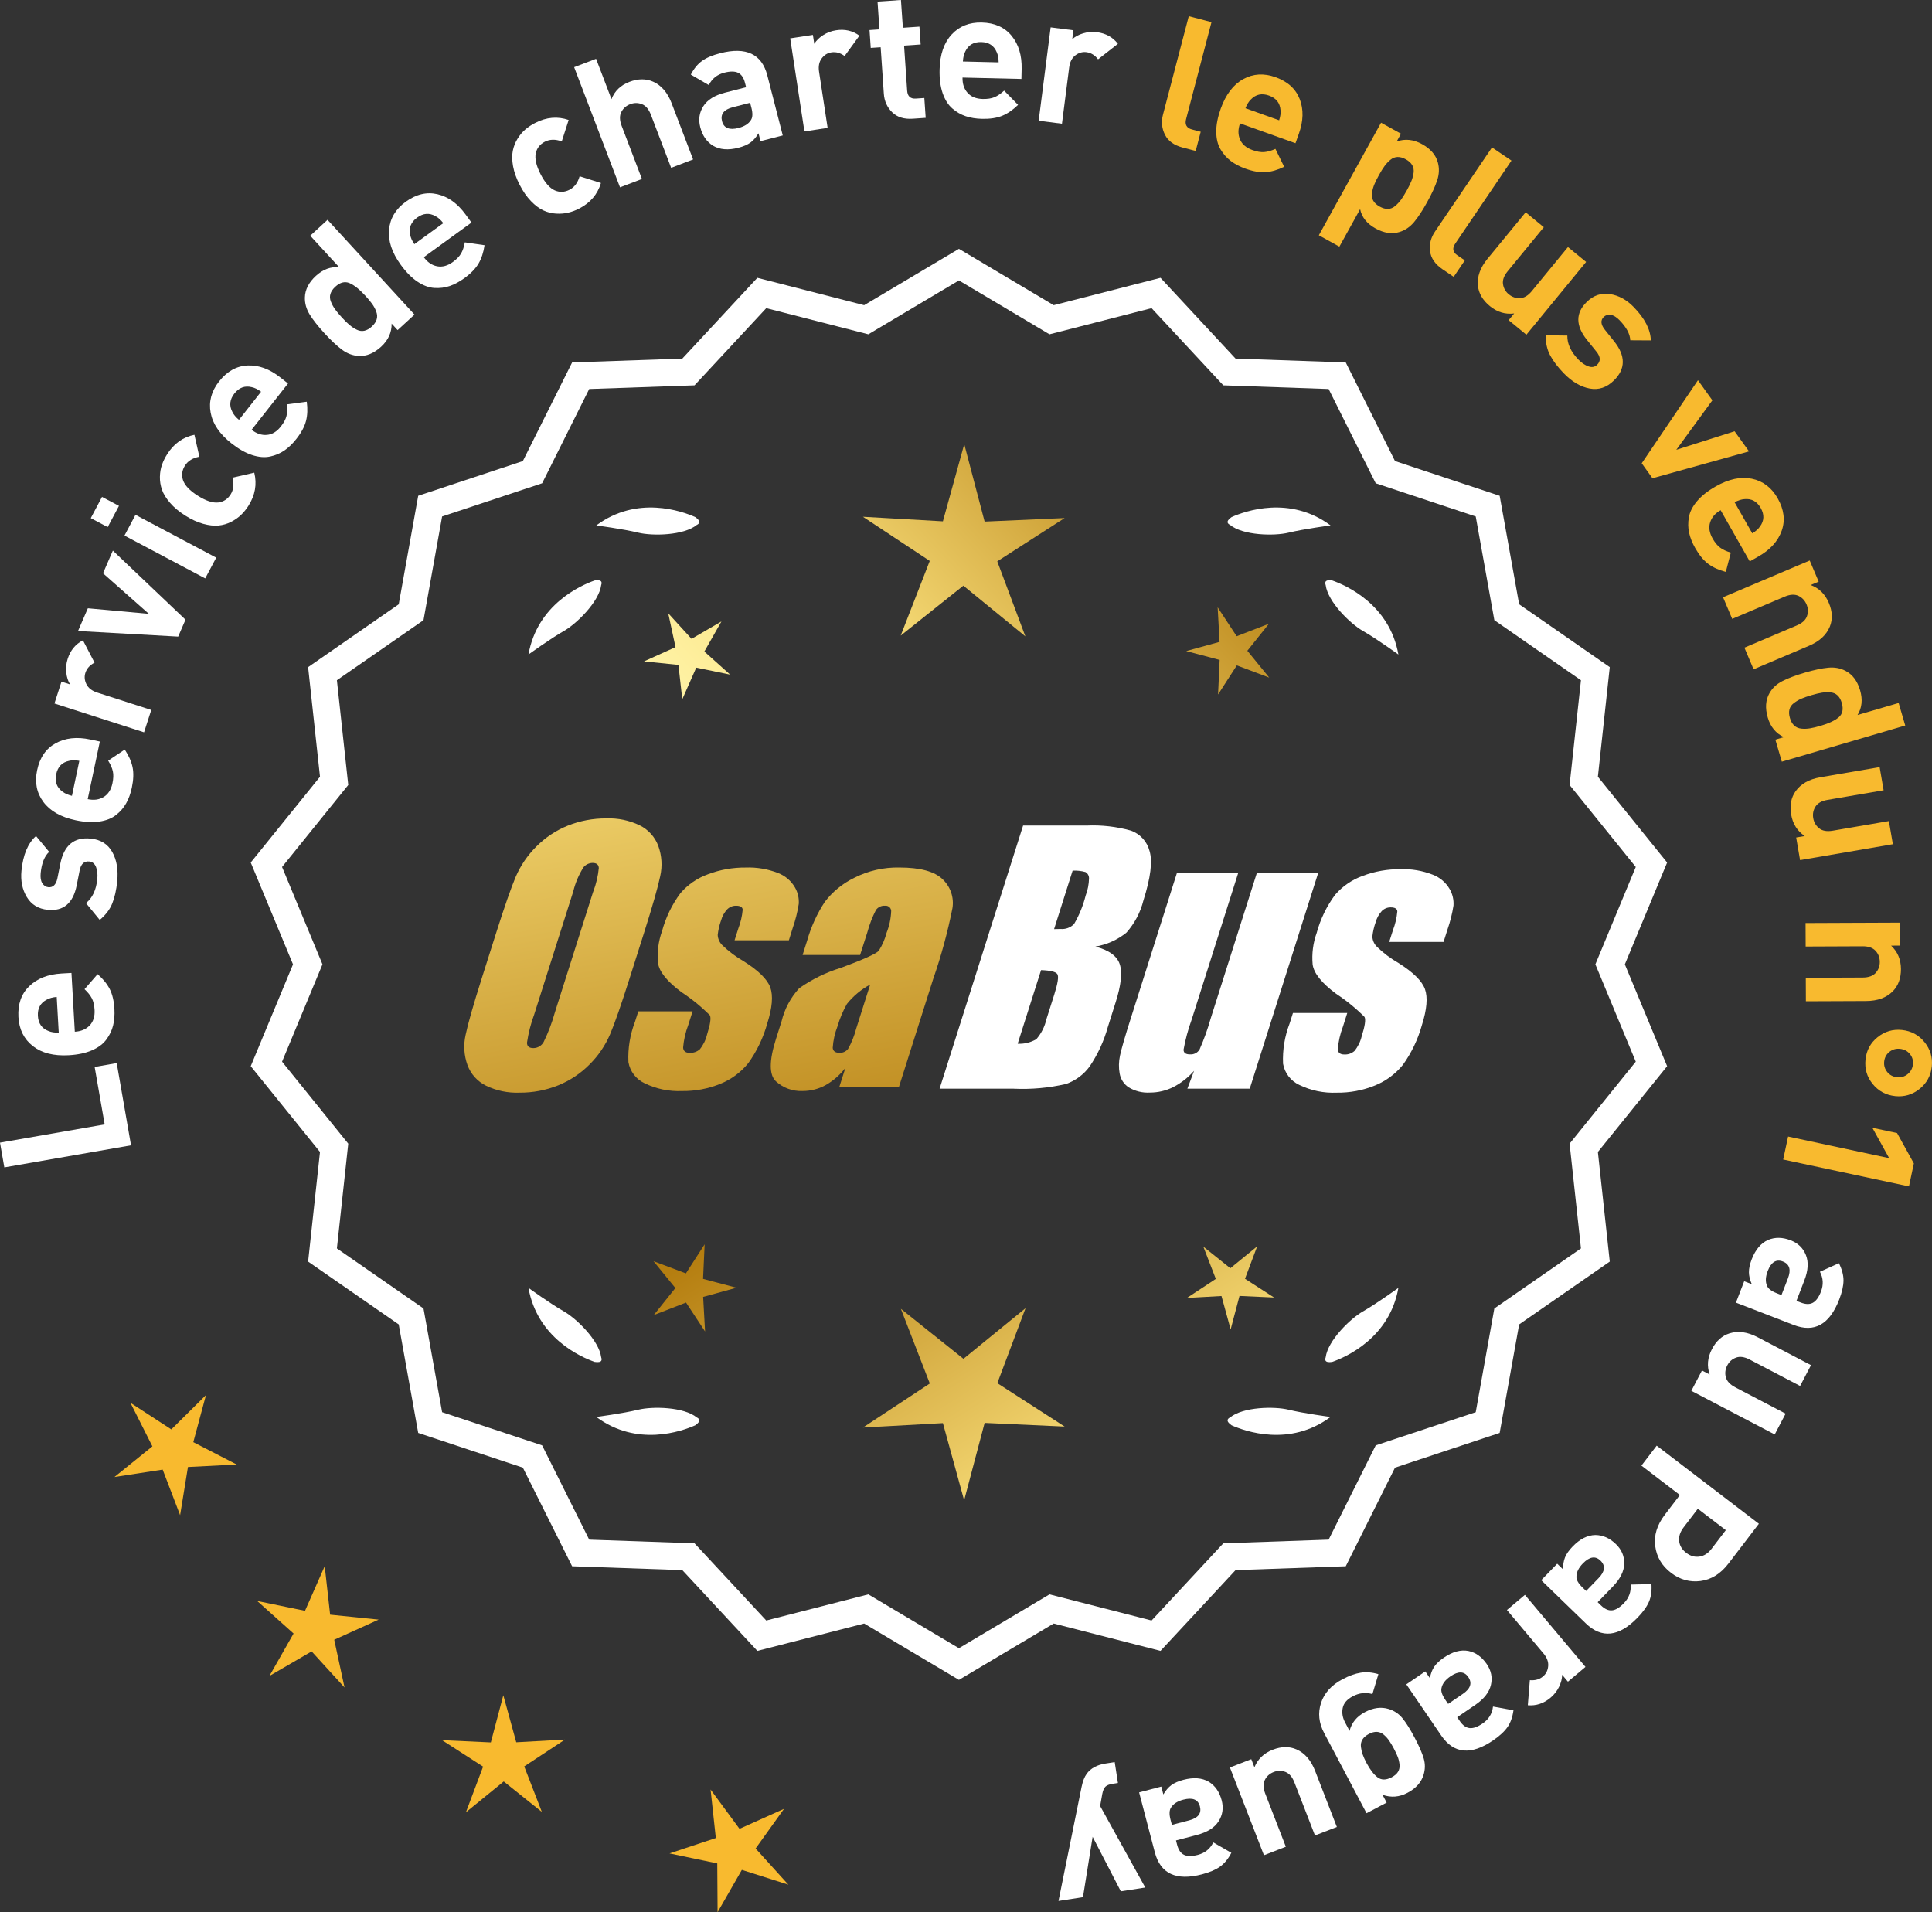 <?xml version="1.0" encoding="UTF-8"?>
<svg id="Layer_2" data-name="Layer 2" xmlns="http://www.w3.org/2000/svg" xmlns:xlink="http://www.w3.org/1999/xlink" viewBox="0 0 171.108 169.348">
  <rect x="0" y="0" width="171.108" height="169.348" fill="#333333" stroke="none"/>
  <defs>
    <style>
      .cls-1 {
        fill: url(#linear-gradient-8);
      }

      .cls-2 {
        fill: url(#linear-gradient-7);
      }

      .cls-3 {
        fill: url(#linear-gradient-5);
      }

      .cls-4 {
        fill: url(#linear-gradient-6);
      }

      .cls-5 {
        fill: url(#linear-gradient-9);
      }

      .cls-6 {
        fill: url(#linear-gradient-4);
      }

      .cls-7 {
        fill: url(#linear-gradient-3);
      }

      .cls-8 {
        fill: url(#linear-gradient-2);
      }

      .cls-9 {
        fill: url(#linear-gradient);
      }

      .cls-10 {
        fill: #f8ba2f;
      }

      .cls-11 {
        fill: #fff;
      }
    </style>
    <linearGradient id="linear-gradient" x1="111.281" y1="195.029" x2="59.855" y2="112.509" gradientUnits="userSpaceOnUse">
      <stop offset="0" stop-color="#f9df7b"/>
      <stop offset=".279" stop-color="#b57e10"/>
      <stop offset=".323" stop-color="#c89d38"/>
      <stop offset=".417" stop-color="#efda86"/>
      <stop offset=".46" stop-color="#fff3a6"/>
      <stop offset=".642" stop-color="#f9df7b"/>
      <stop offset="1" stop-color="#b57e10"/>
    </linearGradient>
    <linearGradient id="linear-gradient-2" x1="124.528" y1="186.773" x2="73.103" y2="104.253" xlink:href="#linear-gradient"/>
    <linearGradient id="linear-gradient-3" x1="146.055" y1="173.357" x2="94.63" y2="90.838" xlink:href="#linear-gradient"/>
    <linearGradient id="linear-gradient-4" x1="45.843" y1="62.978" x2="77.535" y2="233.997" gradientUnits="userSpaceOnUse">
      <stop offset="0" stop-color="#f9df7b"/>
      <stop offset=".279" stop-color="#b57e10"/>
      <stop offset=".284" stop-color="#e5c25b"/>
      <stop offset=".286" stop-color="#f9df7b"/>
      <stop offset=".46" stop-color="#fff3a6"/>
      <stop offset=".642" stop-color="#f9df7b"/>
      <stop offset="1" stop-color="#b57e10"/>
    </linearGradient>
    <linearGradient id="linear-gradient-5" x1="58.351" y1="60.66" x2="90.043" y2="231.679" xlink:href="#linear-gradient-4"/>
    <linearGradient id="linear-gradient-6" x1="70.976" y1="58.321" x2="102.668" y2="229.339" xlink:href="#linear-gradient-4"/>
    <linearGradient id="linear-gradient-7" x1="50.29" y1="112.379" x2="116.066" y2="51.387" xlink:href="#linear-gradient"/>
    <linearGradient id="linear-gradient-8" x1="28.071" y1="88.418" x2="93.847" y2="27.425" xlink:href="#linear-gradient"/>
    <linearGradient id="linear-gradient-9" x1="35.127" y1="96.027" x2="100.903" y2="35.034" xlink:href="#linear-gradient"/>
  </defs>
  <g id="Layer_1-2" data-name="Layer 1">
    <g>
      <g>
        <polygon class="cls-10" points="18.242 123.547 15.173 126.589 11.551 124.232 13.496 128.091 10.135 130.807 14.406 130.15 15.951 134.185 16.646 129.92 20.961 129.698 17.12 127.719 18.242 123.547"/>
        <polygon class="cls-10" points="29.238 142.996 28.758 138.702 27.013 142.655 22.78 141.784 26 144.666 23.864 148.422 27.6 146.25 30.513 149.442 29.601 145.218 33.537 143.434 29.238 142.996"/>
        <polygon class="cls-10" points="45.722 154.299 44.576 150.132 43.471 154.31 39.154 154.112 42.785 156.454 41.264 160.499 44.613 157.769 47.989 160.466 46.428 156.436 50.037 154.059 45.722 154.299"/>
        <polygon class="cls-10" points="66.92 163.706 69.437 160.194 65.495 161.963 62.932 158.483 63.397 162.78 59.296 164.141 63.525 165.027 63.553 169.348 65.702 165.6 69.821 166.909 66.92 163.706"/>
      </g>
      <g>
        <path class="cls-11" d="M84.928,148.408l-8.345-4.961-9.405,2.409-6.61-7.111-9.703-.338-4.338-8.685-9.214-3.058-1.716-9.556-7.98-5.53,1.046-9.652-6.098-7.554,3.723-8.967-3.723-8.967,6.098-7.554-1.046-9.652,7.98-5.53,1.716-9.556,9.214-3.058,4.338-8.685,9.703-.338,6.61-7.111,9.405,2.409,8.345-4.961,8.345,4.961,9.405-2.409,6.61,7.111,9.703.338,4.338,8.685,9.214,3.058,1.716,9.556,7.98,5.53-1.046,9.652,6.098,7.554-3.723,8.967,3.723,8.967-6.098,7.554,1.046,9.652-7.98,5.53-1.716,9.556-9.214,3.058-4.338,8.685-9.703.338-6.61,7.111-9.405-2.409-8.345,4.961ZM76.858,141.531l8.07,4.797,8.07-4.797,9.095,2.329,6.392-6.877,9.383-.327,4.195-8.399,8.91-2.957,1.659-9.241,7.716-5.348-1.011-9.334,5.897-7.305-3.6-8.671,3.6-8.671-5.897-7.305,1.011-9.334-7.716-5.348-1.659-9.241-8.91-2.957-4.195-8.399-9.383-.327-6.392-6.877-9.095,2.329-8.07-4.797-8.07,4.797-9.095-2.329-6.392,6.877-9.383.327-4.195,8.399-8.91,2.957-1.659,9.241-7.716,5.348,1.011,9.334-5.897,7.305,3.6,8.671-3.6,8.671,5.897,7.305-1.011,9.334,7.716,5.348,1.659,9.241,8.91,2.957,4.195,8.399,9.383.327,6.392,6.877,9.095-2.329Z"/>
        <path class="cls-11" d="M84.928,148.77l-8.394-4.99-9.458,2.423-6.648-7.152-9.758-.34-4.364-8.735-9.267-3.076-1.726-9.61-8.025-5.562,1.052-9.708-6.134-7.598,3.744-9.018-3.744-9.018,6.134-7.598-1.052-9.708,8.025-5.562,1.726-9.61,9.267-3.076,4.364-8.735,9.758-.34,6.648-7.152,9.458,2.423,8.394-4.99,8.394,4.99,9.459-2.423,6.647,7.152,9.759.34,4.363,8.735,9.268,3.076,1.726,9.61,8.025,5.562-1.052,9.708,6.133,7.598-3.744,9.018,3.744,9.018-6.133,7.598,1.052,9.708-8.025,5.562-1.726,9.61-9.268,3.076-4.363,8.735-9.759.34-6.647,7.152-9.459-2.423-8.394,4.99ZM76.63,143.113l8.298,4.933,8.298-4.933,9.352,2.396,6.571-7.07,9.647-.336,4.312-8.636,9.162-3.041,1.706-9.501,7.934-5.499-1.04-9.597,6.062-7.511-3.701-8.915,3.701-8.915-6.062-7.511,1.04-9.597-7.934-5.499-1.706-9.501-9.162-3.041-4.312-8.636-9.647-.336-6.571-7.07-9.352,2.396-8.298-4.933-8.298,4.933-9.351-2.396-6.572,7.07-9.646.336-4.313,8.636-9.161,3.041-1.706,9.501-7.934,5.499,1.04,9.597-6.063,7.511,3.701,8.915-3.701,8.915,6.063,7.511-1.04,9.597,7.934,5.499,1.706,9.501,9.161,3.041,4.313,8.636,9.646.336,6.572,7.07,9.351-2.396ZM84.928,146.691l-8.118-4.827-9.148,2.344-6.43-6.917-9.438-.329-4.22-8.449-8.964-2.975-1.669-9.295-7.762-5.38,1.018-9.389-5.933-7.349,3.621-8.722-3.621-8.722,5.933-7.349-1.018-9.389,7.762-5.38,1.669-9.295,8.964-2.975,4.22-8.449,9.438-.329,6.43-6.917,9.148,2.344,8.118-4.827,8.118,4.827,9.148-2.344,6.43,6.917,9.438.329,4.221,8.449,8.963,2.975,1.669,9.295,7.763,5.38-1.018,9.389,5.932,7.349-3.621,8.722,3.621,8.722-5.932,7.349,1.018,9.389-7.763,5.38-1.669,9.295-8.963,2.975-4.221,8.449-9.438.329-6.43,6.917-9.148-2.344-8.118,4.827ZM76.905,141.198l8.022,4.769,8.022-4.769,9.041,2.315,6.354-6.835,9.327-.325,4.17-8.349,8.857-2.94,1.649-9.186,7.671-5.316-1.006-9.278,5.861-7.262-3.578-8.62,3.578-8.62-5.861-7.262,1.006-9.278-7.671-5.316-1.649-9.186-8.857-2.94-4.17-8.349-9.327-.325-6.354-6.835-9.041,2.315-8.022-4.769-8.022,4.769-9.041-2.315-6.354,6.835-9.327.325-4.169,8.349-8.858,2.94-1.649,9.186-7.67,5.316,1.006,9.278-5.862,7.262,3.578,8.62-3.578,8.62,5.862,7.262-1.006,9.278,7.67,5.316,1.649,9.186,8.858,2.94,4.169,8.349,9.327.325,6.354,6.835,9.041-2.315Z"/>
      </g>
      <g>
        <polygon class="cls-9" points="62.266 113.258 62.407 110.197 60.746 112.772 57.878 111.693 59.814 114.068 57.901 116.462 60.758 115.355 62.444 117.914 62.274 114.855 65.229 114.042 62.266 113.258"/>
        <polygon class="cls-8" points="90.827 115.854 85.328 120.336 79.786 115.908 82.349 122.523 76.425 126.425 83.508 126.032 85.389 132.872 87.204 126.014 94.29 126.338 88.329 122.494 90.827 115.854"/>
        <polygon class="cls-7" points="110.263 113.248 111.342 110.38 108.967 112.316 106.573 110.404 107.68 113.261 105.121 114.947 108.181 114.776 108.993 117.731 109.777 114.769 112.838 114.909 110.263 113.248"/>
      </g>
      <g>
        <path class="cls-11" d="M108.936,125.533c-.114.057-.184.124-.207.201-.001.001-.002.002-.003.003.001 0.0.001 0.0.002.001-.036.131.066.291.35.488,1.179.524,5.149,1.947,8.764-.74,0,0-2.348-.308-3.726-.643-1.249-.304-4.027-.256-5.179.691Z"/>
        <path class="cls-11" d="M117.396,120.494c0.0.001-0.0.003,0,.004.001-0.0.001-0.0.002-.001.063.12.248.166.589.115,1.217-.428,5.08-2.121,5.862-6.557,0,0-1.918,1.389-3.15,2.091-1.117.637-3.103,2.579-3.29,4.059-.043.12-.049.217-.013.288Z"/>
      </g>
      <g>
        <path class="cls-11" d="M61.717,125.533c.114.057.184.124.207.201.001.001.002.002.003.003-.001 0-.001 0-.002.001.036.131-.066.291-.35.488-1.179.524-5.149,1.947-8.764-.74,0,0,2.348-.308,3.726-.643,1.249-.304,4.027-.256,5.179.691Z"/>
        <path class="cls-11" d="M53.257,120.494c-0.0.001 0.0.003,0,.004-.001-0-.001-0-.002-.001-.063.12-.248.166-.589.115-1.217-.428-5.08-2.121-5.862-6.557,0,0,1.918,1.389,3.15,2.091,1.117.637,3.103,2.579,3.29,4.059.043.12.049.217.013.288Z"/>
      </g>
      <g>
        <path class="cls-11" d="M61.717,46.485c.114-.057.184-.124.207-.201.001-.001.002-.002.003-.003-.001-0-.001-0-.002-.001.036-.131-.066-.291-.35-.488-1.179-.524-5.149-1.947-8.764.74,0,0,2.348.308,3.726.643,1.249.304,4.027.256,5.179-.691Z"/>
        <path class="cls-11" d="M53.257,51.524c-0-.001 0-.003,0-.004-.001 0-.001 0-.002.001-.063-.12-.248-.166-.589-.115-1.217.428-5.08,2.121-5.862,6.557,0,0,1.918-1.389,3.15-2.091,1.117-.637,3.103-2.579,3.29-4.059.043-.12.049-.217.013-.288Z"/>
      </g>
      <g>
        <path class="cls-11" d="M108.936,46.485c-.114-.057-.184-.124-.207-.201-.001-.001-.002-.002-.003-.003.001-0.0.001-0.0.002-.001-.036-.131.066-.291.35-.488,1.179-.524,5.149-1.947,8.764.74,0,0-2.348.308-3.726.643-1.249.304-4.027.256-5.179-.691Z"/>
        <path class="cls-11" d="M117.396,51.524c0-.001-0-.003,0-.004.001 0.0.001 0.0.002.001.063-.12.248-.166.589-.115,1.217.428,5.08,2.121,5.862,6.557,0,0-1.918-1.389-3.15-2.091-1.117-.637-3.103-2.579-3.29-4.059-.043-.12-.049-.217-.013-.288Z"/>
      </g>
      <g id="Group_4" data-name="Group 4">
        <g id="Group_1" data-name="Group 1">
          <path id="Path_1" data-name="Path 1" class="cls-6" d="M55.769,86.616c-.743,2.341-1.321,3.999-1.734,4.975-.429.998-1.045,1.904-1.814,2.67-.793.803-1.741,1.435-2.787,1.858-1.09.438-2.256.658-3.431.648-1.017.039-2.027-.171-2.945-.611-.769-.376-1.363-1.035-1.657-1.839-.308-.854-.365-1.778-.165-2.663.198-.958.677-2.638,1.438-5.039l1.265-3.987c.743-2.341,1.321-3.999,1.734-4.975.429-.998,1.045-1.904,1.814-2.67.793-.803,1.741-1.435,2.787-1.858,1.091-.437,2.256-.656,3.431-.646,1.017-.039,2.027.171,2.945.611.768.377,1.362,1.036,1.657,1.84.308.854.365,1.778.165,2.663-.198.958-.677,2.637-1.438,5.037l-1.266,3.986ZM52.543,78.958c.255-.669.42-1.369.49-2.082-.014-.303-.197-.454-.548-.454-.305.003-.593.136-.794.366-.426.665-.737,1.397-.922,2.166l-3.456,10.883c-.3.811-.515,1.65-.64,2.506,0,.319.194.476.565.476.383-.001.734-.212.915-.548.408-.836.739-1.708.988-2.604l3.398-10.71.003.003Z"/>
          <path id="Path_2" data-name="Path 2" class="cls-3" d="M69.867,83.274h-4.81l.329-1.035c.208-.538.339-1.102.391-1.676-.018-.234-.216-.351-.592-.351-.295-.003-.578.115-.785.325-.254.277-.438.611-.538.973-.15.416-.25.849-.298,1.289.015.339.158.661.399.9.569.552,1.206,1.031,1.894,1.425,1.317.827,2.106,1.604,2.367,2.33.259.728.172,1.789-.271,3.182-.35,1.263-.919,2.454-1.683,3.518-.654.81-1.504,1.439-2.469,1.829-1.077.439-2.23.656-3.393.64-1.148.051-2.29-.186-3.322-.691-.755-.353-1.289-1.052-1.43-1.873-.055-1.217.143-2.433.582-3.57l.293-.922h4.808l-.384,1.21c-.246.642-.398,1.316-.454,2.001.022.307.216.461.574.461.33.02.655-.092.903-.311.308-.381.527-.826.64-1.302.289-.911.373-1.482.251-1.712-.764-.766-1.605-1.451-2.509-2.045-1.291-.958-1.987-1.829-2.088-2.612-.083-.943.039-1.893.359-2.784.329-1.218.883-2.363,1.634-3.376.659-.761,1.503-1.338,2.45-1.676,1.062-.401,2.19-.6,3.325-.589.978-.037,1.953.127,2.864.483.631.24,1.16.689,1.498,1.273.258.444.376.955.34,1.467-.114.719-.291,1.427-.53,2.114l-.348,1.111v-.008Z"/>
          <path id="Path_3" data-name="Path 3" class="cls-4" d="M76.177,84.573h-5.095l.406-1.28c.343-1.213.869-2.366,1.559-3.42.686-.899,1.573-1.626,2.59-2.122,1.245-.636,2.629-.953,4.027-.922,1.836,0,3.11.347,3.822,1.042.696.657,1.021,1.616.867,2.561-.422,2.122-.99,4.212-1.701,6.255l-3.043,9.588h-5.279l.542-1.701c-.481.626-1.083,1.149-1.771,1.536-.626.339-1.326.515-2.038.512-.862.033-1.703-.275-2.341-.856-.611-.57-.611-1.82,0-3.75l.498-1.571c.264-1.09.8-2.096,1.558-2.923,1.131-.798,2.383-1.411,3.707-1.814,2.019-.75,3.134-1.252,3.343-1.508.313-.488.546-1.023.691-1.584.247-.621.386-1.28.41-1.948-.017-.269-.248-.473-.517-.457-.011.001-.021.002-.032.003-.317-.024-.622.121-.805.381-.322.631-.577,1.295-.761,1.979l-.638,1.997ZM77.068,87.192c-.793.427-1.493,1.009-2.056,1.712-.356.627-.637,1.293-.838,1.986-.24.612-.383,1.257-.424,1.913.033.285.223.432.582.432.297.022.586-.104.772-.337.316-.559.557-1.156.717-1.778l1.247-3.928Z"/>
        </g>
        <g id="Group_3" data-name="Group 3">
          <path id="Path_7" data-name="Path 7" class="cls-11" d="M90.604,73.112h5.641c1.319-.059,2.639.092,3.91.446.817.29,1.437.967,1.654,1.807.278.907.098,2.367-.542,4.379-.264,1.057-.78,2.035-1.503,2.849-.794.644-1.742,1.07-2.751,1.236,1.207.319,1.928.841,2.162,1.576s.11,1.862-.373,3.376l-.684,2.162c-.345,1.246-.89,2.429-1.613,3.501-.526.72-1.258,1.262-2.1,1.554-1.523.352-3.088.492-4.649.417h-6.541l7.396-23.304h-.007ZM92.203,85.91l-2.073,6.522c.579.032,1.154-.108,1.654-.402.44-.507.747-1.115.893-1.771l.691-2.173c.318-.999.411-1.603.278-1.814-.132-.212-.611-.329-1.445-.359l.003-.004ZM94.997,77.102l-1.642,5.183c.245-.011.435-.014.57-.014.446.042.887-.119,1.2-.44.459-.785.804-1.631,1.024-2.513.188-.49.289-1.008.3-1.532.004-.229-.116-.442-.314-.556-.368-.102-.75-.144-1.131-.126l-.007-.002Z"/>
          <path id="Path_8" data-name="Path 8" class="cls-11" d="M116.744,77.315l-6.061,19.1h-5.523l.596-1.588c-.519.596-1.147,1.088-1.851,1.449-.638.318-1.342.484-2.056.483-.66.041-1.318-.12-1.885-.461-.422-.281-.712-.723-.801-1.222-.094-.527-.084-1.068.03-1.591.114-.552.428-1.65.951-3.288l4.09-12.884h5.428l-4.126,12.997c-.313.861-.551,1.747-.713,2.648,0,.278.183.417.56.417.344.031.676-.137.856-.432.396-.901.729-1.829.995-2.776l4.079-12.854h5.428l.003.003Z"/>
          <path id="Path_9" data-name="Path 9" class="cls-11" d="M127.845,83.42h-4.81l.329-1.035c.208-.538.339-1.102.391-1.676-.018-.234-.216-.351-.592-.351-.295-.003-.578.115-.784.325-.254.277-.438.611-.538.973-.15.416-.249.848-.297,1.287.015.339.158.661.399.9.569.553,1.205,1.032,1.893,1.426,1.317.827,2.106,1.604,2.367,2.33.259.728.172,1.789-.271,3.182-.35,1.263-.919,2.454-1.683,3.518-.654.809-1.504,1.439-2.469,1.829-1.077.439-2.23.656-3.393.64-1.148.051-2.29-.186-3.322-.691-.755-.353-1.289-1.052-1.43-1.873-.055-1.217.143-2.433.582-3.57l.293-.922h4.81l-.384,1.211c-.246.642-.398,1.316-.454,2.001.022.307.216.461.574.461.33.02.655-.092.903-.311.308-.381.527-.826.64-1.302.289-.911.373-1.482.251-1.712-.764-.766-1.605-1.451-2.509-2.045-1.291-.958-1.987-1.829-2.088-2.612-.083-.943.039-1.893.359-2.784.329-1.218.883-2.363,1.634-3.376.659-.761,1.503-1.338,2.45-1.676,1.062-.401,2.19-.6,3.325-.589.978-.037,1.953.127,2.864.483.632.239,1.163.689,1.503,1.273.258.444.376.955.34,1.467-.114.719-.291,1.427-.53,2.114l-.351,1.108-.004-.005Z"/>
        </g>
      </g>
      <g>
        <path class="cls-11" d="M10.336,94.147l1.268,7.283-11.221,1.955-.383-2.191,9.27-1.615-.889-5.091,1.955-.34Z"/>
        <path class="cls-11" d="M6.328,86.162l.297,5.208c.555-.032.992-.217,1.314-.556.324-.339.467-.796.436-1.371-.025-.426-.105-.771-.244-1.036-.139-.264-.354-.533-.646-.804l1.158-1.332c.482.421.842.863,1.076,1.325s.373,1.05.414,1.763c.029.533-.01,1.018-.117,1.457-.109.439-.307.854-.596,1.244-.287.39-.711.709-1.273.954-.564.246-1.25.392-2.061.438-1.33.076-2.391-.195-3.178-.812-.789-.617-1.215-1.475-1.277-2.571-.064-1.14.256-2.05.957-2.731.705-.681,1.658-1.056,2.861-1.125l.879-.05ZM5.023,88.288c-.361.031-.656.112-.885.242-.559.289-.82.769-.783,1.439.039.671.354,1.118.943,1.34.24.104.543.151.904.141l-.18-3.163Z"/>
        <path class="cls-11" d="M8.025,74.265c.883.087,1.52.484,1.916,1.188.396.705.543,1.572.439,2.601-.076.765-.223,1.415-.436,1.951-.215.536-.586,1.024-1.111,1.465l-1.219-1.489c.572-.457.906-1.169,1.002-2.135.041-.403.004-.755-.111-1.057-.115-.3-.316-.465-.602-.494-.457-.045-.74.221-.852.8l-.262,1.324c-.318,1.576-1.172,2.295-2.562,2.156-.828-.083-1.443-.458-1.85-1.126-.404-.667-.562-1.447-.475-2.338.141-1.412.57-2.435,1.287-3.071l1.164,1.403c-.412.376-.662,1-.75,1.871-.039.393.008.695.143.907s.312.329.535.351c.414.042.682-.221.803-.788l.258-1.293c.324-1.629,1.219-2.37,2.682-2.224Z"/>
        <path class="cls-11" d="M8.842,65.669l-1.076,5.104c.541.115,1.014.051,1.414-.191.398-.243.658-.646.777-1.209.088-.417.102-.772.037-1.063-.064-.292-.201-.607-.414-.946l1.467-.982c.355.533.586,1.053.693,1.561.105.507.084,1.111-.064,1.81-.109.522-.275.98-.496,1.375-.219.395-.518.744-.898,1.044-.379.302-.873.497-1.48.587s-1.309.051-2.102-.117c-1.305-.276-2.256-.815-2.855-1.617-.6-.803-.785-1.741-.557-2.816.234-1.117.781-1.912,1.639-2.385.857-.473,1.877-.585,3.055-.336l.861.182ZM7.025,67.379c-.357-.064-.662-.063-.916.003-.617.131-.994.525-1.133,1.183-.139.657.047,1.171.557,1.541.205.164.486.288.838.373l.654-3.1Z"/>
        <path class="cls-11" d="M7.346,56.708l1.027,1.978c-.416.213-.686.513-.811.899-.109.335-.076.673.094,1.014s.49.586.957.736l4.783,1.539-.639,1.98-7.936-2.553.623-1.935.762.245c-.178-.281-.291-.628-.338-1.042-.047-.413-.004-.822.127-1.228.242-.752.691-1.296,1.35-1.633Z"/>
        <path class="cls-11" d="M9.994,48.762l6.434,6.119-.648,1.497-8.871-.496.871-2.011,5.402.492-4.059-3.59.871-2.011Z"/>
        <path class="cls-11" d="M10.535,44.801l-.998,1.88-1.498-.794.996-1.88,1.5.794ZM19.15,49.386l-.975,1.838-7.152-3.792.975-1.838,7.152,3.792Z"/>
        <path class="cls-11" d="M22.518,41.859c.252,1.018.08,1.995-.514,2.933-.188.297-.404.564-.648.801-.244.237-.539.444-.887.623-.346.178-.719.287-1.115.326s-.852-.012-1.361-.152c-.512-.14-1.041-.385-1.592-.733-.549-.348-.998-.723-1.342-1.125-.346-.401-.584-.789-.715-1.162-.129-.373-.189-.755-.182-1.147.01-.393.07-.748.186-1.067.113-.319.264-.628.453-.925.598-.946,1.404-1.521,2.418-1.726l.438,1.943c-.588.108-1.012.37-1.273.784-.264.415-.322.845-.176,1.292.16.467.594.926,1.307,1.376.721.457,1.326.657,1.816.601.465-.058.83-.294,1.092-.709.264-.415.318-.91.166-1.487l1.93-.444Z"/>
        <path class="cls-11" d="M25.51,33.961l-3.227,4.1c.436.343.887.494,1.354.454s.877-.287,1.232-.74c.266-.335.432-.647.504-.937s.088-.633.047-1.031l1.75-.231c.084.636.061,1.205-.07,1.706-.129.501-.414,1.034-.857,1.595-.33.419-.68.757-1.051,1.014-.373.257-.797.437-1.27.539-.475.102-1.004.059-1.588-.13-.586-.188-1.195-.534-1.832-1.035-1.049-.824-1.662-1.729-1.846-2.714-.182-.984.066-1.909.746-2.772.707-.897,1.549-1.368,2.527-1.413.977-.044,1.941.306,2.887,1.052l.693.544ZM23.123,34.69c-.291-.216-.566-.35-.822-.403-.611-.155-1.125.032-1.541.56-.414.528-.477,1.071-.182,1.628.111.237.309.473.586.705l1.959-2.49Z"/>
        <path class="cls-11" d="M36.713,27.859l-1.498,1.374-.531-.577c.012.786-.297,1.467-.924,2.044-.646.591-1.314.865-2.006.82-.52-.03-1.006-.212-1.461-.549-.453-.336-.973-.823-1.557-1.459-.576-.628-1.014-1.183-1.311-1.664-.295-.481-.436-.981-.422-1.501.016-.694.34-1.333.977-1.917.629-.577,1.316-.831,2.061-.761l-2.564-2.793,1.531-1.407,7.705,8.393ZM32.355,26.189c-.525-.573-.996-.946-1.406-1.119-.414-.172-.83-.064-1.254.326-.221.202-.363.413-.43.632-.066.22-.055.447.039.681.092.234.211.455.355.661.148.206.35.451.609.733.26.283.486.506.678.669.193.163.406.302.635.418s.455.15.68.103c.225-.047.449-.171.668-.373.221-.202.363-.413.43-.633s.055-.449-.035-.687c-.086-.238-.207-.464-.359-.678-.154-.214-.357-.459-.609-.734Z"/>
        <path class="cls-11" d="M41.756,19.711l-4.221,3.065c.324.449.719.717,1.178.805.459.088.922-.037,1.389-.375.344-.25.592-.505.738-.764.148-.259.258-.585.328-.979l1.746.254c-.092.635-.27,1.175-.531,1.623-.264.447-.682.88-1.262,1.3-.432.313-.861.543-1.287.689-.43.146-.885.204-1.369.172-.484-.03-.982-.216-1.492-.557-.512-.34-1.004-.839-1.48-1.495-.783-1.079-1.129-2.117-1.035-3.114.092-.997.584-1.818,1.473-2.464.924-.67,1.861-.894,2.816-.67.953.224,1.783.823,2.492,1.799l.518.712ZM39.262,19.762c-.223-.287-.449-.491-.682-.612-.547-.315-1.09-.276-1.635.119-.543.395-.75.9-.619,1.517.043.259.168.538.371.838l2.564-1.861Z"/>
        <path class="cls-11" d="M53.223,16.207c-.301,1.005-.945,1.76-1.932,2.266-.312.161-.635.281-.967.36-.33.08-.689.108-1.078.085-.391-.022-.766-.118-1.127-.286-.361-.168-.729-.442-1.096-.823-.369-.38-.701-.86-.998-1.439s-.492-1.129-.586-1.651-.1-.976-.023-1.363c.078-.387.219-.748.426-1.081s.441-.609.701-.827c.26-.217.545-.406.859-.566.996-.511,1.984-.597,2.961-.258l-.611,1.896c-.562-.204-1.061-.195-1.496.029-.438.224-.705.565-.807,1.024-.1.483.043,1.099.426,1.849.391.76.811,1.24,1.26,1.44.432.187.865.168,1.303-.056.436-.223.734-.622.896-1.196l1.889.597Z"/>
        <path class="cls-11" d="M61.383,14.121l-1.943.742-1.797-4.709c-.188-.488-.451-.799-.793-.931-.342-.132-.688-.132-1.035.001-.359.137-.621.369-.789.695-.166.327-.156.733.029,1.222l1.797,4.709-1.941.741-4.062-10.643,1.943-.742,1.363,3.573c.283-.725.812-1.235,1.59-1.532.768-.292,1.469-.297,2.102-.014.73.327,1.275.964,1.637,1.91l1.9,4.978Z"/>
        <path class="cls-11" d="M69.326,11.993l-1.969.506-.18-.698c-.207.351-.443.624-.707.818s-.623.35-1.078.467c-.898.231-1.646.17-2.244-.183-.562-.351-.941-.898-1.131-1.642-.176-.683-.082-1.304.279-1.865.361-.561,1-.959,1.908-1.192l1.875-.482-.104-.403c-.115-.444-.316-.736-.605-.877-.289-.14-.697-.143-1.225-.007-.631.162-1.086.527-1.371,1.096l-1.592-.928c.279-.535.613-.94,1-1.216.385-.275.92-.501,1.602-.676,2.293-.59,3.686.066,4.174,1.967l1.367,5.315ZM66.547,9.535l-.113-.434-1.533.395c-.795.204-1.113.616-.953,1.236.156.609.641.81,1.457.6.527-.136.893-.367,1.096-.694.16-.229.176-.596.047-1.102Z"/>
        <path class="cls-11" d="M76.115,3.156l-1.311,1.803c-.377-.277-.766-.385-1.166-.324-.35.053-.637.232-.865.537-.229.305-.307.7-.232,1.185l.758,4.967-2.055.314-1.26-8.241,2.01-.307.121.791c.172-.285.434-.541.781-.767.35-.226.734-.371,1.156-.435.779-.12,1.467.04,2.062.478Z"/>
        <path class="cls-11" d="M81.984,10.435l-1.135.078c-.787.054-1.4-.139-1.842-.58-.441-.44-.686-.984-.73-1.633l-.281-4.119-.879.06-.107-1.58.877-.061-.168-2.458,2.074-.142.17,2.458,1.467-.101.109,1.58-1.469.101.273,3.99c.035.5.291.734.77.701l.75-.051.121,1.756Z"/>
        <path class="cls-11" d="M90.461,6.99l-5.215-.123c-.014.555.135,1.006.449,1.354.311.349.754.53,1.33.544.426.01.777-.043,1.053-.16.273-.116.559-.309.854-.58l1.234,1.261c-.459.448-.928.77-1.408.967-.479.196-1.076.287-1.789.27-.535-.012-1.016-.09-1.443-.234-.43-.144-.826-.374-1.193-.692-.365-.318-.646-.768-.848-1.348-.199-.581-.289-1.276-.27-2.087.031-1.333.385-2.368,1.064-3.104.678-.736,1.566-1.092,2.666-1.066,1.141.027,2.021.418,2.645,1.174.623.757.92,1.737.891,2.942l-.02.88ZM88.445,5.519c-.002-.363-.059-.663-.17-.9-.242-.582-.699-.88-1.371-.896s-1.143.261-1.412.831c-.123.232-.193.529-.213.891l3.166.075Z"/>
        <path class="cls-11" d="M99.008,3.879l-1.756,1.372c-.287-.37-.631-.581-1.031-.632-.35-.045-.676.048-.98.278s-.486.588-.549,1.075l-.639,4.983-2.062-.264,1.059-8.269,2.016.258-.102.793c.244-.227.564-.401.963-.522.396-.121.807-.155,1.23-.101.781.1,1.398.443,1.852,1.027Z"/>
        <path class="cls-10" d="M105.896,13.368l-1.145-.3c-.775-.203-1.299-.583-1.578-1.141-.279-.558-.336-1.152-.172-1.781l2.283-8.714,2.012.527-2.25,8.591c-.125.485.047.79.521.914l.775.203-.447,1.703Z"/>
        <path class="cls-10" d="M114.736,12.683l-4.912-1.758c-.186.522-.186.998,0,1.427.186.43.549.741,1.094.935.4.144.75.204,1.047.18.299-.024.629-.118.994-.282l.773,1.586c-.574.281-1.121.439-1.639.475-.516.036-1.113-.066-1.785-.307-.502-.18-.934-.405-1.295-.677-.361-.271-.668-.615-.914-1.032-.248-.417-.375-.933-.381-1.547-.008-.614.127-1.303.398-2.066.451-1.255,1.113-2.125,1.988-2.611.877-.485,1.832-.542,2.865-.172,1.076.384,1.789,1.034,2.143,1.947.352.914.326,1.938-.082,3.073l-.295.829ZM113.287,10.652c.113-.345.152-.648.121-.908-.047-.629-.387-1.056-1.02-1.283-.633-.226-1.166-.111-1.602.344-.189.182-.35.441-.482.779l2.982,1.067Z"/>
        <path class="cls-10" d="M126.406,17.883c-.416.756-.807,1.351-1.168,1.785-.363.434-.793.727-1.291.878-.662.207-1.371.101-2.127-.317s-1.211-.986-1.361-1.704l-1.836,3.319-1.82-1.007,5.512-9.97,1.764.975-.379.687c.74-.261,1.49-.182,2.246.236s1.223.962,1.4,1.633c.137.502.119,1.022-.057,1.559s-.469,1.179-.883,1.926ZM124.084,17.687c.148-.204.316-.474.502-.81.188-.336.326-.621.42-.856.094-.234.156-.477.191-.726.033-.249-.008-.473-.123-.671-.117-.198-.305-.37-.566-.514s-.506-.213-.736-.206c-.229.007-.441.092-.633.253-.193.162-.365.344-.514.548-.15.204-.316.474-.502.81-.188.336-.326.622-.42.856-.092.235-.158.479-.193.733-.039.254.002.48.119.678.113.199.303.37.564.514s.506.213.736.206c.229-.007.441-.094.639-.26.193-.166.365-.351.516-.555Z"/>
        <path class="cls-10" d="M128.744,24.516l-.98-.664c-.662-.449-1.033-.982-1.109-1.602-.078-.619.066-1.198.432-1.736l5.053-7.458,1.723,1.167-4.98,7.352c-.281.416-.219.76.188,1.035l.662.449-.986,1.457Z"/>
        <path class="cls-10" d="M135.184,29.642l-1.57-1.289.488-.594c-.785.1-1.506-.117-2.156-.652-.635-.521-.986-1.127-1.055-1.817-.078-.796.205-1.585.848-2.369l3.381-4.119,1.607,1.32-3.197,3.896c-.332.404-.471.787-.416,1.149.055.362.225.662.514.899.299.244.629.357.994.34.367-.017.715-.228,1.047-.631l3.197-3.896,1.609,1.319-5.291,6.444Z"/>
        <path class="cls-10" d="M142.926,33.702c-.633.619-1.348.853-2.141.704-.795-.149-1.553-.594-2.275-1.334-.537-.55-.939-1.079-1.213-1.588-.273-.508-.41-1.106-.408-1.792l1.922.024c-.016.731.314,1.444.992,2.139.283.29.578.488.883.593.303.105.559.058.764-.144.328-.32.307-.709-.064-1.166l-.848-1.052c-1.002-1.256-1.004-2.373-.004-3.349.596-.582,1.279-.812,2.051-.693.771.119,1.471.499,2.096,1.14.992,1.016,1.5,2.002,1.525,2.961l-1.82-.011c-.023-.559-.342-1.151-.953-1.777-.275-.282-.535-.44-.785-.474-.25-.033-.453.029-.613.185-.297.291-.268.665.09,1.121l.824,1.029c1.039,1.295,1.031,2.456-.021,3.484Z"/>
        <path class="cls-10" d="M154.906,39.975l-8.555,2.379-.951-1.326,4.98-7.357,1.277,1.781-3.195,4.382,5.164-1.64,1.279,1.781Z"/>
        <path class="cls-10" d="M154.967,49.719l-2.578-4.534c-.482.274-.793.635-.932,1.082s-.064.921.219,1.421c.211.371.438.645.68.82.238.176.551.32.936.433l-.445,1.708c-.621-.163-1.139-.399-1.555-.709-.414-.31-.799-.776-1.152-1.397-.264-.463-.445-.916-.543-1.357s-.104-.901-.02-1.378.324-.951.721-1.421c.395-.47.945-.906,1.648-1.306,1.16-.659,2.229-.887,3.209-.684.982.203,1.744.782,2.287,1.737.562.992.682,1.95.354,2.873s-1.016,1.682-2.062,2.278l-.766.435ZM155.191,47.235c.311-.188.539-.392.684-.609.375-.507.396-1.053.064-1.638-.334-.584-.812-.845-1.439-.783-.262.015-.553.106-.875.276l1.566,2.754Z"/>
        <path class="cls-10" d="M155.307,59.273l-.812-1.915,4.641-1.968c.48-.204.781-.479.9-.825.121-.346.107-.691-.039-1.035-.15-.354-.391-.607-.723-.762-.332-.154-.738-.13-1.219.074l-4.641,1.968-.812-1.915,7.676-3.255.793,1.871-.707.3c.742.276,1.277.802,1.605,1.578.322.756.352,1.456.092,2.099-.301.741-.916,1.31-1.848,1.705l-4.906,2.081Z"/>
        <path class="cls-10" d="M157.807,67.453l-.572-1.95.752-.22c-.709-.337-1.186-.915-1.424-1.734-.246-.839-.195-1.56.15-2.162.256-.453.635-.809,1.139-1.066.502-.258,1.168-.509,1.996-.752.82-.239,1.51-.386,2.072-.439.562-.054,1.074.041,1.533.284.617.32,1.047.894,1.289,1.724.238.819.164,1.546-.229,2.184l3.641-1.065.584,1.996-10.932,3.202ZM161.229,64.283c.748-.219,1.289-.475,1.627-.768.336-.293.422-.716.26-1.269-.082-.287-.209-.508-.377-.665-.168-.157-.377-.245-.627-.266-.252-.021-.502-.012-.752.028-.25.039-.557.113-.926.221s-.67.212-.902.313c-.23.101-.449.229-.652.383-.205.154-.338.343-.395.565-.057.222-.043.477.041.764.084.286.209.508.379.664.166.156.377.248.629.274s.508.018.768-.025c.26-.042.57-.116.928-.221Z"/>
        <path class="cls-10" d="M159.424,76.173l-.344-2.003.758-.13c-.66-.439-1.061-1.073-1.203-1.904-.139-.81-.008-1.498.393-2.064.463-.653,1.191-1.065,2.191-1.236l5.252-.9.352,2.051-4.969.851c-.514.088-.871.288-1.066.597-.195.309-.262.648-.199,1.016.064.378.242.681.529.908s.689.296,1.203.208l4.969-.852.352,2.05-8.217,1.408Z"/>
        <path class="cls-10" d="M159.939,88.672l-.008-2.08,5.041-.021c.521-.002.906-.14,1.15-.413.244-.272.365-.596.363-.969-.002-.384-.125-.711-.373-.982-.246-.271-.631-.405-1.152-.403l-5.041.021-.008-2.08,8.336-.034.008,2.032-.768.003c.578.541.869,1.233.873,2.076.002.821-.24,1.479-.729,1.971-.562.568-1.35.854-2.365.858l-5.328.022Z"/>
        <path class="cls-10" d="M167.838,97.07c-.807-.085-1.467-.441-1.98-1.068-.512-.628-.725-1.351-.639-2.167.084-.817.443-1.479,1.076-1.986.633-.508,1.352-.719,2.158-.634.816.086,1.48.445,1.994,1.078.512.633.727,1.353.643,2.159-.086.806-.445,1.466-1.076,1.979-.635.513-1.359.726-2.176.641ZM167.145,94.938c.219.27.508.423.869.461.359.038.676-.056.945-.279.271-.224.424-.51.461-.86s-.055-.657-.273-.921-.508-.416-.869-.454c-.359-.038-.676.053-.945.271s-.422.502-.459.853c-.037.35.053.659.271.929Z"/>
        <path class="cls-10" d="M157.928,102.688l.436-2.034,8.949,1.912-1.486-2.69,2.189.468,1.486,2.69-.434,2.034-11.141-2.38Z"/>
        <path class="cls-11" d="M153.744,115.363l.732-1.896.672.26c-.164-.373-.25-.723-.254-1.051-.004-.328.078-.71.246-1.148.336-.865.82-1.438,1.455-1.719.611-.255,1.277-.244,1.992.033.658.253,1.109.691,1.355,1.312s.199,1.37-.141,2.246l-.697,1.806.389.15c.428.165.783.171,1.066.017.281-.154.521-.484.717-.992.234-.607.203-1.191-.094-1.752l1.682-.757c.271.54.406,1.046.406,1.521-.002.475-.127,1.04-.381,1.697-.854,2.208-2.197,2.959-4.027,2.251l-5.119-1.979ZM157.359,114.53l.418.162.572-1.478c.295-.767.146-1.265-.451-1.495-.588-.227-1.033.053-1.338.838-.195.507-.219.938-.07,1.293.092.264.383.491.869.679Z"/>
        <path class="cls-11" d="M149.795,123.171l.941-1.801.682.356c-.258-.749-.193-1.497.199-2.244.379-.728.9-1.195,1.564-1.402.762-.239,1.592-.123,2.49.347l4.721,2.471-.965,1.842-4.465-2.337c-.463-.242-.867-.3-1.211-.172-.344.127-.602.356-.773.687-.178.34-.223.688-.131,1.042s.369.653.83.896l4.467,2.337-.965,1.843-7.385-3.865Z"/>
        <path class="cls-11" d="M150.615,140.016c-.955.124-1.83-.119-2.627-.728-.797-.609-1.26-1.39-1.391-2.343-.133-.953.152-1.887.852-2.802l1.33-1.742-3.406-2.604,1.352-1.767,9.051,6.917-2.682,3.509c-.699.915-1.525,1.435-2.479,1.559ZM148.715,136.48c.045.409.252.756.625,1.041s.764.396,1.174.334.768-.293,1.072-.691l1.262-1.652-2.479-1.895-1.262,1.653c-.305.398-.436.802-.393,1.21Z"/>
        <path class="cls-11" d="M136.5,139.944l1.414-1.459.518.501c-.006-.407.053-.763.176-1.066s.35-.624.676-.961c.646-.666,1.314-1.005,2.01-1.016.664.005,1.271.275,1.822.809.506.49.75,1.068.734,1.736s-.352,1.339-1.004,2.013l-1.348,1.39.299.29c.33.319.654.463.975.432s.67-.243,1.047-.633c.453-.467.652-1.017.598-1.65l1.844-.04c.039.603-.033,1.123-.219,1.559s-.523.908-1.014,1.414c-1.648,1.7-3.178,1.868-4.586.501l-3.941-3.819ZM140.154,140.588l.322.312,1.102-1.137c.572-.59.627-1.107.168-1.553-.453-.438-.971-.354-1.557.25-.379.391-.57.778-.57,1.163-.02.279.158.601.535.965Z"/>
        <path class="cls-11" d="M135.311,151.02l.18-2.221c.467.04.855-.07,1.164-.331.27-.227.424-.53.459-.909.037-.379-.102-.757-.418-1.132l-3.234-3.845,1.592-1.339,5.365,6.379-1.555,1.308-.516-.612c.002.333-.088.687-.266,1.061-.18.374-.434.699-.762.974-.604.508-1.273.73-2.01.666Z"/>
        <path class="cls-11" d="M124.553,149.167l1.678-1.146.406.595c.074-.4.203-.737.385-1.009.184-.273.467-.541.855-.806.766-.523,1.49-.721,2.172-.591.648.138,1.189.524,1.623,1.158.398.582.521,1.198.371,1.85-.15.65-.611,1.241-1.387,1.77l-1.6,1.092.234.343c.26.379.549.585.867.619.32.034.705-.103,1.154-.41.539-.367.844-.866.916-1.497l1.814.331c-.082.599-.258,1.093-.527,1.484-.27.39-.695.784-1.277,1.181-1.955,1.335-3.486,1.192-4.594-.429l-3.092-4.533ZM128.002,150.531l.252.37,1.309-.893c.678-.463.838-.959.475-1.487-.354-.52-.879-.542-1.574-.067-.449.307-.715.648-.793,1.025-.074.27.035.621.332,1.052Z"/>
        <path class="cls-11" d="M117.275,153.483c-.475-.896-.566-1.784-.279-2.667.289-.882.922-1.583,1.902-2.101.586-.309,1.123-.502,1.611-.58.49-.079,1.014-.035,1.57.129l-.531,1.766c-.586-.173-1.168-.107-1.742.196-.51.27-.807.616-.889,1.04-.084.425-.014.849.211,1.273l.396.75c.184-.725.639-1.279,1.365-1.663.734-.389,1.434-.481,2.098-.277.49.151.896.422,1.217.813.322.391.682.963,1.08,1.718.4.754.668,1.372.809,1.853s.135.967-.018,1.457c-.203.663-.678,1.191-1.424,1.585-.727.384-1.461.44-2.209.172l.367.693-1.781.942-3.754-7.101ZM121.027,156.132c.316.594.643,1.019.98,1.273.342.255.756.252,1.246-.006.264-.14.453-.303.566-.489.111-.187.156-.399.131-.64-.025-.241-.078-.466-.158-.677s-.197-.457-.346-.74c-.15-.283-.289-.517-.418-.702-.127-.186-.281-.357-.463-.516-.18-.158-.381-.244-.605-.259-.225-.014-.469.049-.734.189-.264.14-.453.306-.568.5-.113.193-.156.409-.127.647s.082.463.158.676.189.461.338.744Z"/>
        <path class="cls-11" d="M108.926,156.53l1.895-.734.277.716c.301-.733.842-1.253,1.629-1.557.766-.296,1.467-.305,2.102-.025.73.323,1.277.957,1.645,1.902l1.926,4.968-1.939.751-1.822-4.7c-.189-.487-.455-.796-.795-.927-.344-.131-.688-.128-1.037.007-.357.138-.619.371-.783.699-.166.327-.154.734.035,1.221l1.822,4.699-1.939.752-3.014-7.772Z"/>
        <path class="cls-11" d="M100.885,158.737l1.965-.515.182.696c.207-.352.441-.625.703-.821.264-.196.621-.354,1.076-.473.896-.235,1.645-.178,2.244.172.566.348.945.894,1.141,1.637.18.681.088,1.303-.271,1.866s-.994.963-1.902,1.202l-1.871.491.104.402c.117.444.32.735.611.874.289.139.697.139,1.225.001.629-.165,1.084-.532,1.363-1.102l1.6.921c-.279.537-.611.943-.996,1.22s-.918.505-1.598.684c-2.291.601-3.686-.049-4.184-1.947l-1.391-5.309ZM103.674,161.181l.115.434,1.531-.401c.795-.209,1.111-.622.949-1.241-.16-.609-.648-.807-1.463-.593-.527.138-.889.371-1.092.699-.158.229-.172.597-.041,1.103Z"/>
        <path class="cls-11" d="M93.746,168.352l2.047-10.111c.105-.502.256-.887.453-1.155.355-.487.914-.789,1.672-.907l.807-.125.285,1.85-.473.073c-.295.045-.508.13-.635.252s-.219.339-.279.65l-.189,1.065,3.998,7.218-2.166.335-2.496-4.827-.857,5.346-2.166.335Z"/>
      </g>
      <g>
        <polygon class="cls-2" points="110.472 57.631 112.385 55.238 109.527 56.345 107.842 53.786 108.012 56.845 105.057 57.658 108.019 58.442 107.879 61.502 109.54 58.927 112.408 60.007 110.472 57.631"/>
        <polygon class="cls-1" points="63.895 55.036 61.247 56.576 59.181 54.313 59.828 57.308 57.037 58.572 60.085 58.883 60.426 61.928 61.663 59.125 64.664 59.743 62.381 57.699 63.895 55.036"/>
        <polygon class="cls-5" points="87.203 46.193 85.399 39.332 83.508 46.169 76.425 45.765 82.344 49.677 79.771 56.288 85.32 51.868 90.812 56.357 88.323 49.714 94.29 45.878 87.203 46.193"/>
      </g>
    </g>
  </g>
</svg>